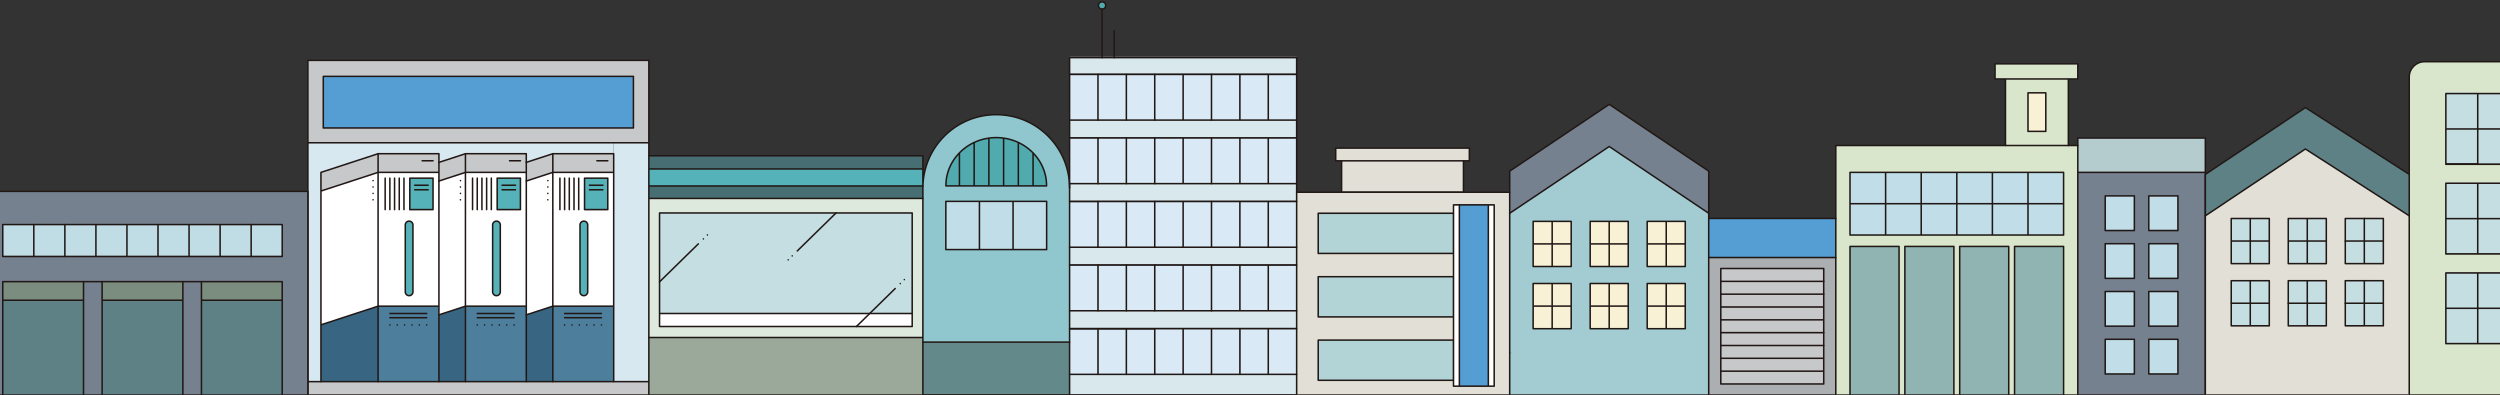 <svg xmlns="http://www.w3.org/2000/svg" viewBox="0 0 3229 510"><rect x="0" y="0" width="3229" height="510" fill="#333333" stroke="none"/><defs><clipPath id="a"><path fill="none" d="M0 0h3229v510H0z"/></clipPath></defs><g clip-path="url(#a)" fill="none"><path d="M2848.418 222.647v287.478H2683.7V222.647h164.72zm-35.398 260.387v-44.765h-37.648v44.765h37.648zm0-61.75v-44.765h-37.648v44.765h37.648zm0-61.75v-44.791h-37.648v44.79h37.648zm0-61.776v-44.765h-37.648v44.765h37.648zm-56.274 185.276v-44.765H2719.1v44.765h37.647zm0-61.75v-44.765H2719.1v44.765h37.647zm0-61.75v-44.791H2719.1v44.79h37.647zm0-61.776v-44.765H2719.1v44.765h37.647z" fill="#76818f"/><path fill="#b4cccd" d="M2848.418 178.253v44.394H2683.7v-44.394h164.72z"/><path fill="#c0dde8" d="M2775.372 438.269h37.648v44.765h-37.648zm0-61.75h37.648v44.765h-37.648zm0-61.776h37.648v44.791h-37.648zm0-61.75h37.648v44.765h-37.648zm-56.274 185.276h37.648v44.765h-37.648zm0-61.75h37.648v44.765h-37.648zm0-61.776h37.648v44.791h-37.648zm0-61.75h37.648v44.765h-37.648z"/><path fill="#f8f1d6" d="M2619.357 119.916h22.991v49.791h-22.991z"/><path fill="#90b4b2" d="M2602.001 318.288h63.337v191.837h-63.337zm-70.851 0h63.337v191.837h-63.337zm-70.824 0h63.337v191.837h-63.337zm-70.851 0h63.337v191.837h-63.337z"/><path fill="#d9e6cc" d="M2683.7 82.48v19.498h-106.912V82.48H2683.7z"/><path d="M2671.476 101.978v85.932h-81.248v-85.932h81.248zm-29.128 67.73v-49.792h-22.991v49.791h22.99zm-118.685 148.58h-63.337v191.837h-7.514V318.288h-63.337v191.837h-18.36V187.91h312.584v322.215h-18.36V318.288H2602v191.837h-7.513V318.288h-63.337v191.837h-7.488V318.288zm-42.225-14.736h183.9v-80.905h-275.863v80.905h91.963z" fill="#d9e6cc"/><path fill="#c0dde8" d="M2481.438 222.647h45.982v40.452h-45.982zm137.919 40.452h45.982v40.452h-45.982zm0-40.452h45.982v40.452h-45.982zm-45.982 40.452h45.982v40.452h-45.982zm0-40.452h45.982v40.452h-45.982zm-45.955 40.452h45.955v40.452h-45.955zm0-40.452h45.955v40.452h-45.955zm-45.982 40.452h45.982v40.452h-45.982z"/><path fill="#c0dde8" d="M2435.457 263.099h45.982v40.452h-45.982zm0-40.452h45.982v40.452h-45.982zm-45.982 40.452h45.982v40.452h-45.982zm0-40.452h45.982v40.452h-45.982z"/><path fill="#549ed4" d="M2206.977 282.095h164.137v50.532h-164.137z"/><path fill="#c7c8c9" d="M2222.586 446.232h132.945v16.562h-132.945zm0 33.151h132.945v16.562h-132.945z"/><path fill="#c7c8c9" d="M2222.586 462.794h132.945v16.588h-132.945zm0-33.123h132.945v16.562h-132.945zm0-16.589h132.945v16.588h-132.945zm0-16.562h132.945v16.562h-132.945z"/><path fill="#c7c8c9" d="M2222.586 379.958h132.945v16.562h-132.945z"/><path fill="#c7c8c9" d="M2222.586 363.397h132.945v16.562h-132.945zm0-16.589h132.945v16.588h-132.945z"/><path d="M2206.977 332.627h164.137v177.498h-164.137V332.627zm15.61 163.317h132.944V346.808h-132.945v149.136z" fill="#abafb1"/><path d="M2206.977 455.704v54.421h-257.053v-234.67l128.526-86.223 128.527 86.223v180.249zm-30.293-31.193v-58.31h-49.157v58.31h49.157zm0-80.322v-58.284h-49.157v58.284h49.157zm-73.655 80.322v-58.31h-49.157v58.31h49.157zm0-80.322v-58.284h-49.157v58.284h49.157zm-73.656 80.322v-58.31h-49.156v58.31h49.156zm0-80.322v-58.284h-49.156v58.284h49.156z" fill="#a2ccd1"/><path fill="#76818f" d="M2206.977 221.033v54.422l-128.527-86.223-128.526 86.223v-54.422l128.526-86.222 128.527 86.222z"/><path fill="#f8f1d6" d="M2152.106 395.356h24.578v29.155h-24.578zm0-29.155h24.578v29.155h-24.578zm0-51.167h24.578v29.155h-24.578zm0-29.129h24.578v29.129h-24.578zm-24.578 109.451h24.578v29.155h-24.578zm0-29.155h24.578v29.155h-24.578zm0-51.167h24.578v29.155h-24.578zm0-29.129h24.578v29.129h-24.578zm-49.078 109.451h24.578v29.155h-24.578zm0-29.155h24.578v29.155h-24.578zm0-51.167h24.578v29.155h-24.578zm0-29.129h24.578v29.129h-24.578zm-24.578 109.451h24.578v29.155h-24.578zm0-29.155h24.578v29.155h-24.578zm0-51.167h24.578v29.155h-24.578zm0-29.129h24.578v29.129h-24.578zm-49.077 109.451h24.578v29.155h-24.578zm0-29.155h24.578v29.155h-24.578zm0-51.167h24.578v29.155h-24.578zm0-29.129h24.578v29.129h-24.578zm-24.578 109.451h24.578v29.155h-24.578zm0-29.155h24.578v29.155h-24.578zm0-51.167h24.578v29.155h-24.578zm0-29.129h24.578v29.129h-24.578z"/><path fill="#fff" d="M1922.33 264.607h7.567v234.168h-7.567z"/><path fill="#549ed4" d="M1884.92 264.607h37.41v234.168h-37.41z"/><path d="M1922.33 498.775h7.567V264.607h-52.543v234.168h44.976zm27.594 11.35h-275.176V248.257h275.176v261.868zm-72.676-234.67h-174.64v51.908h174.64v-51.908zm0 81.91h-174.64v51.907h174.64v-51.908zm0 81.883h-174.64v51.908h174.64v-51.908z" fill="#e2dfd6"/><path fill="#fff" d="M1877.354 264.607h7.567v234.168h-7.567z"/><path fill="#b3d4d7" d="M1702.607 439.248h174.64v51.908h-174.64zm0-81.884h174.64v51.908h-174.64zm0-81.909h174.64v51.908h-174.64z"/><path fill="#d8e8ec" d="M1674.748 247.173v12.037h-293.272v-23.096h293.272v11.059zm0 235.252v26.615h-293.272v-26.615h293.272zm0-82.095v23.097h-293.272V400.33h293.272zm0-82.095v23.07h-293.272v-23.07h293.272zm0-164.216v23.096h-293.272V154.02h293.272zm0-80.64V95.02h-293.272V73.38h293.272z"/><circle cx="1423.437" cy="7.078" r="4.683" fill="#51aaae"/><path fill="#d9eaf6" d="M1638.536 424.516h36.642v58.998h-36.642zm-.42-81.922h36.642v59.025h-36.642zm0-82.095h36.642v59.025h-36.642zm-.01-82.299h36.642v58.998h-36.642zm0-82.095h36.642v58.998h-36.642zm-36.239 328.411h36.669v58.998h-36.669z"/><path fill="#d9eaf6" d="M1601.667 342.594h36.669v59.025h-36.669zm-.22-82.095h36.669v59.025h-36.669zm.204-82.299h36.669v58.998h-36.669zm-.214-82.095h36.669v58.998h-36.669zm-36.239 328.411h36.669v58.998h-36.669z"/><path fill="#d9eaf6" d="M1564.998 342.594h36.669v59.025h-36.669zm-.22-82.095h36.669v59.025h-36.669zm.204-82.299h36.669v58.998h-36.669zm-.214-82.095h36.669v58.998h-36.669zm-36.213 328.411h36.642v58.998h-36.642z"/><path fill="#d9eaf6" d="M1528.555 342.394h36.642v59.025h-36.642zm-.419-81.895h36.642v59.025h-36.642zm.204-82.299h36.642v58.998h-36.642zm-.214-82.095h36.642v58.998h-36.642zm-36.24 328.411h36.669v58.998h-36.669zm0-82.122h36.669v59.025h-36.669z"/><path fill="#d9eaf6" d="M1491.467 260.499h36.669v59.025h-36.669zm.204-82.299h36.669v58.998h-36.669zm-.214-82.095h36.669v58.998h-36.669zm-36.213 329.65h36.642v58.998h-36.642zm0-83.361h36.642v59.025h-36.642zm-.42-81.895h36.642v59.025h-36.642zm.204-82.299h36.642v58.998h-36.642zm-.214-82.095h36.642v58.998h-36.642zm-36.239 329.65h36.669v58.998h-36.669zm0-83.361h36.669v59.025h-36.669zm-.42-81.895h36.669v59.025h-36.669zm.204-82.299h36.669v58.998h-36.669zm-.214-82.095h36.669v58.998h-36.669z"/><path fill="#d9eaf6" d="M1418.575 425.755v58.998h-36.669v-58.998h36.67zm-36.669-83.361h36.669v59.025h-36.669zm-.42-81.895h36.669v59.025h-36.669zm0-82.095h36.669v58.998h-36.669zm-.01-82.299h36.669v58.998h-36.669z"/><path fill="#63898a" d="M1381.476 483.51v26.615h-189.482v-68.258h189.482v41.643z"/><path d="M1381.476 424.511v17.356h-189.482V242.834c0-52.332 42.436-94.742 94.741-94.742 52.331 0 94.741 42.41 94.741 94.742V424.51zm-29.631-102.149v-62.305h-130.193v62.305h130.193zm-.132-82.227c0-.132.026-.265.026-.397 0-16.324-6.614-31.166-17.435-42.225a65.038 65.038 0 00-19.022-13.493 66.48 66.48 0 00-19.022-5.608 66.156 66.156 0 00-19.023 0 66.231 66.231 0 00-19.022 5.608 65.038 65.038 0 00-19.022 13.493c-10.821 11.06-17.435 25.901-17.435 42.225 0 .132.026.265.026.397h129.929z" fill="#90c7ce"/><path fill="#c0dde8" d="M1308.456 260.057h43.389v62.305h-43.389z"/><path d="M1334.304 197.513c10.821 11.06 17.435 25.901 17.435 42.225 0 .132-.026.265-.026.397h-17.409v-42.622z" fill="#51aaae"/><path d="M1334.304 197.513v42.622h-19.022V184.02a65.038 65.038 0 0119.022 13.493zm-19.022-13.493v56.115h-19.022v-61.723a66.48 66.48 0 0119.022 5.608z" fill="#51aaae"/><path fill="#c0dde8" d="M1265.041 260.057h43.415v62.305h-43.415z"/><path d="M1296.26 178.412v61.723h-19.023v-61.723a66.064 66.064 0 0119.023 0zm-19.023 0v61.723h-19.022V184.02a66.231 66.231 0 0119.022-5.608z" fill="#51aaae"/><path fill="#c0dde8" d="M1221.652 260.057h43.389v62.305h-43.389z"/><path d="M1258.215 184.02v56.115h-19.022v-42.622a65.038 65.038 0 0119.022-13.493zm-19.022 13.493v42.622h-17.409c0-.132-.026-.265-.026-.397 0-16.324 6.614-31.166 17.435-42.225z" fill="#51aaae"/><path fill="#9aa999" d="M1191.994 441.867v68.258H838.057v-74.211h353.937v5.953z"/><path fill="#476e73" d="M1191.994 242.834v13.44H838.057v-16.086h353.937v2.646z"/><path fill="#55b2b9" d="M838.057 218.229h353.937v21.959H838.057z"/><path fill="#476e73" d="M838.057 201.191h353.937v17.038H838.057z"/><path fill="#fff" d="M851.867 404.907h326.316v16.8H851.867z"/><path fill="#c5dee2" d="M851.867 275.031h326.316v129.876H851.867z"/><path d="M1191.994 435.914H838.057v-179.64h353.937v179.64zm-340.127-14.207h326.317V275.031H851.867v146.676z" fill="#dde9dc"/><path fill="#c7c8c9" d="M838.057 492.902v17.223H397.659v-17.223h440.398z"/><path fill="#d8e8f0" d="M838.057 435.914v56.988H792.63V184.417h45.426v251.497z"/><path d="M838.057 77.982v106.435H397.659V77.982h440.398zm-19.922 87.334V98.67h-400.58v66.645h400.58z" fill="#c7c8c9"/><path fill="#549ed4" d="M417.555 98.671h400.58v66.644h-400.58z"/><path fill="#c7c8c9" d="M714.028 198.545h78.603v24.102h-78.603z"/><path fill="#55b2b9" d="M754.983 230.108h30.028v40.611h-30.028zm4.074 60.453v86.381a4.946 4.946 0 01-4.974 4.948 4.94 4.94 0 01-4.947-4.948v-86.38a4.94 4.94 0 014.947-4.948c2.752 0 4.974 2.196 4.974 4.947z"/><path fill="#4d7e9c" d="M714.028 395.462h78.603v97.44h-78.603z"/><path d="M754.083 381.89a4.946 4.946 0 004.974-4.948v-86.38a4.946 4.946 0 00-4.974-4.948 4.94 4.94 0 00-4.947 4.947v86.381a4.94 4.94 0 004.947 4.948zm.9-151.782v40.61h30.028v-40.61h-30.028zm-40.955-7.46h78.603v172.814h-78.603V222.647z" fill="#fff"/><path fill="#386581" d="M714.028 395.462v97.44h-34.261v-86.275l34.261-11.165z"/><path fill="#fff" d="M679.767 233.838l34.261-11.19v172.814l-34.261 11.165V233.838z"/><path fill="#c7c8c9" d="M714.028 198.545v24.102l-34.261 11.191v-24.102l34.261-11.19zm-34.261 24.102h-78.603v-24.102h78.603v24.102z"/><path fill="#55b2b9" d="M642.145 230.108h30.028v40.611h-30.028zm4.048 60.453v86.381c0 2.752-2.222 4.948-4.947 4.948s-4.948-2.196-4.948-4.948v-86.38c0-2.752 2.223-4.948 4.948-4.948s4.947 2.196 4.947 4.947z"/><path fill="#4d7e9c" d="M601.164 395.462h78.603v97.44h-78.603v-97.44z"/><path d="M641.246 381.89a4.94 4.94 0 004.947-4.948v-86.38c0-2.752-2.222-4.948-4.947-4.948s-4.948 2.196-4.948 4.947v86.381a4.94 4.94 0 004.948 4.948zm-40.082-159.243h78.603v172.815h-78.603V222.647zm40.981 48.072h30.029v-40.611h-30.029v40.61z" fill="#fff"/><path fill="#386581" d="M601.164 395.462v97.44h-34.235v-86.275l34.235-11.165z"/><path fill="#fff" d="M566.929 233.838l34.235-11.19v172.814l-34.235 11.165V233.838z"/><path fill="#c7c8c9" d="M601.164 198.545v24.102l-34.235 11.191v-24.102l34.235-11.19zm-34.235 24.102h-78.603v-24.102h78.603v24.102z"/><path fill="#55b2b9" d="M529.308 230.108h30.002v40.611h-30.002zm4.048 60.453v86.381c0 2.752-2.223 4.948-4.948 4.948s-4.947-2.196-4.947-4.948v-86.38c0-2.752 2.222-4.948 4.947-4.948s4.948 2.196 4.948 4.947z"/><path fill="#4d7e9c" d="M488.326 395.462h78.603v97.44h-78.603v-97.44z"/><path d="M528.408 381.89a4.94 4.94 0 004.948-4.948v-86.38c0-2.752-2.223-4.948-4.948-4.948s-4.947 2.196-4.947 4.947v86.381a4.94 4.94 0 004.947 4.948zm.9-151.782v40.61h30.002v-40.61h-30.002zm-40.982-7.46h78.603v172.814h-78.603V222.647z" fill="#fff"/><path fill="#386581" d="M488.326 395.462v97.44H414.54v-73.338l73.787-24.102z"/><path fill="#fff" d="M414.539 246.75l73.787-24.103v172.815l-73.787 24.102V246.75z"/><path fill="#c7c8c9" d="M488.326 198.545v24.102L414.54 246.75v-24.102l73.787-24.102z"/><path fill="#d8e8f0" d="M488.326 198.545l-73.787 24.102v270.255h-16.88V184.417h394.972v14.128h-78.603l-34.261 11.191v-11.19h-78.603l-34.235 11.19v-11.19h-78.603z"/><path fill="#e2dfd6" d="M1897.804 191.323v16.376h-172.603v-16.376h172.603zm-165.01 16.376h157.417v40.558h-157.417z"/><path stroke="#211816" stroke-linecap="round" stroke-linejoin="round" stroke-width="1.984" d="M1381.476 510.125h-189.482m0-267.291c0-52.332 42.436-94.742 94.741-94.742 52.331 0 94.741 42.41 94.741 94.742M838.057 510.125h353.937V201.191H838.057m0 234.723h353.937"/><path stroke="#211816" stroke-linecap="round" stroke-linejoin="round" stroke-width="1.984" d="M1178.183 404.907v16.8H851.867V275.031h326.316v129.876zm13.811-148.633H838.057m0-38.045h353.937m0 21.959H838.057m340.126 164.719H851.867M397.66 492.902v17.223h440.397v-17.223m-45.427 0h45.427V184.417m-158.29 308.485h34.261m-147.099 0h34.235"/><path stroke="#211816" stroke-linecap="round" stroke-linejoin="round" stroke-width="1.984" d="M397.66 184.417v308.485h90.665m349.732-308.485V77.982H397.659v106.435h440.398z"/><path stroke="#211816" stroke-linecap="round" stroke-linejoin="round" stroke-width="1.984" d="M417.555 98.671h400.58v66.644h-400.58zm149.374 296.791v97.44h-78.603v-97.44m78.603-172.815v172.815h-78.603V222.647m78.603 0h-78.603v-24.102h78.603v24.102zm-7.619-15.027h-13.996m-63.443 25.636v.027m0 24.763v.027m0-16.562v.026m0 8.255v.026m69.211 155.089h-47.464m47.464 5.45h-47.464m47.516 9.366h-.026m-28.494 0h-.026m19.048 0h-.026m-9.498 0h-.026m-28.494 0h-.027m9.525 0h-.027m8.705-189.615v40.611m-6.085-40.611v40.611m-6.059-40.611v40.611m-6.059-40.611v40.611m-6.085-40.611v40.611"/><path stroke="#211816" stroke-linecap="round" stroke-linejoin="round" stroke-width="1.984" d="M529.308 230.108h30.002v40.611h-30.002zm23.625 9.101H535.71m17.223 5.9H535.71m-7.302 136.781a4.94 4.94 0 01-4.947-4.948v-86.38c0-2.752 2.222-4.948 4.947-4.948s4.948 2.196 4.948 4.947v86.381a4.94 4.94 0 01-4.948 4.948zm151.359 13.572v97.44h-78.603v-97.44m78.603-172.815v172.815h-78.603V222.647m78.603 0h-78.603v-24.102h78.603v24.102zm-7.593-15.027h-14.022m-63.443 25.636v.027m0 24.763v.027m0-16.562v.026m0 8.255v.026m69.21 155.089h-47.437m47.437 5.45h-47.437m47.516 9.366h-.026m-28.52 0h-.027m19.049 0h-.026m-9.472 0h-.053m-28.494 0h-.026m9.524 0h-.026m8.704-189.615v40.611m-6.085-40.611v40.611m-6.058-40.611v40.611m-6.059-40.611v40.611m-6.059-40.611v40.611"/><path stroke="#211816" stroke-linecap="round" stroke-linejoin="round" stroke-width="1.984" d="M642.145 230.108h30.028v40.611h-30.028zm23.626 9.101h-17.223m17.223 5.9h-17.223m-7.302 136.781a4.94 4.94 0 01-4.948-4.948v-86.38c0-2.752 2.223-4.948 4.948-4.948s4.947 2.196 4.947 4.947v86.381a4.94 4.94 0 01-4.947 4.948zm-40.082-183.345l-34.235 11.191m34.235 12.911l-34.235 11.191m34.235 161.624l-34.235 11.165m-78.603-208.082l-73.787 24.102v270.255m73.787-270.255l-73.787 24.102m73.787 148.713l-73.787 24.102m378.091-24.102v97.44h-78.602v-97.44m78.602-172.815v172.815h-78.602V222.647m0-24.102h78.603v24.102h-78.603zm70.983 9.075h-14.022m-63.416 25.636v.027m0 24.763v.027m0-16.562v.026m0 8.255v.026m69.184 155.089H729.32m47.437 5.45H729.32m47.516 9.366h-.026m-28.521 0h-.026m19.049 0h-.027m-9.471 0h-.027m-28.52 0h-.026m9.55 0h-.026m8.678-189.615v40.611m-6.059-40.611v40.611m-6.085-40.611v40.611m-6.058-40.611v40.611m-6.059-40.611v40.611"/><path stroke="#211816" stroke-linecap="round" stroke-linejoin="round" stroke-width="1.984" d="M754.983 230.108h30.028v40.611h-30.028zm23.626 9.101h-17.224m17.224 5.9h-17.224m-7.302 136.781a4.94 4.94 0 01-4.947-4.948v-86.38a4.94 4.94 0 014.947-4.948c2.752 0 4.974 2.196 4.974 4.947v86.381a4.946 4.946 0 01-4.974 4.948zm-40.055-183.345l-34.261 11.191m34.261 12.911l-34.261 11.191m34.261 161.624l-34.261 11.165m578.448-222.607a65.038 65.038 0 00-19.022 13.493m0 42.622h19.022m-19.022-42.622c-10.821 11.06-17.435 25.901-17.435 42.225 0 .132.026.265.026.397h17.409v-42.622zm38.044 42.622h19.023m0-61.723a66.156 66.156 0 00-19.023 0m-19.022 5.608v56.115h19.022v-61.723a66.231 66.231 0 00-19.022 5.608zm76.089 13.493a65.038 65.038 0 00-19.022-13.493m0 56.115h19.022m-38.044-61.723v61.723h19.022V184.02a66.48 66.48 0 00-19.022-5.608zm38.044 61.723h17.409c0-.132.026-.265.026-.397 0-16.324-6.614-31.166-17.435-42.225v42.622zm-69.264 82.227h-43.388v-62.305h43.389m43.415 0h43.389v62.305h-43.389m-43.415-62.305h43.415v62.305h-43.415zm-73.047 181.81h189.482m293.272-204.669v11.059m0-93.154V178.2m-293.272-82.095V74.463h293.272v21.642M1381.476 178.2v-23.097m0 105.192v-23.097m0 105.192v-23.07m0 105.191v-23.096m293.272 108.71h-293.272V483.51m36.669-328.407h-36.669V96.105h36.67"/><path stroke="#211816" stroke-linecap="round" stroke-linejoin="round" stroke-width="1.984" d="M1454.814 155.103h-36.669V96.105h36.67"/><path stroke="#211816" stroke-linecap="round" stroke-linejoin="round" stroke-width="1.984" d="M1491.457 155.103h-36.643V96.105h36.643"/><path stroke="#211816" stroke-linecap="round" stroke-linejoin="round" stroke-width="1.984" d="M1528.126 155.103h-36.67V96.105h36.67m36.642 58.998h-36.642V96.105h36.642"/><path stroke="#211816" stroke-linecap="round" stroke-linejoin="round" stroke-width="1.984" d="M1601.437 155.103h-36.669V96.105h36.669m36.669 58.998h-36.669V96.105h36.669m0 0h36.642v58.998h-36.642zm-219.961 141.093h-36.669V178.2h36.67"/><path stroke="#211816" stroke-linecap="round" stroke-linejoin="round" stroke-width="1.984" d="M1454.814 237.198h-36.669V178.2h36.67"/><path stroke="#211816" stroke-linecap="round" stroke-linejoin="round" stroke-width="1.984" d="M1491.457 237.198h-36.643V178.2h36.643"/><path stroke="#211816" stroke-linecap="round" stroke-linejoin="round" stroke-width="1.984" d="M1528.126 237.198h-36.67V178.2h36.67m36.642 58.998h-36.642V178.2h36.642"/><path stroke="#211816" stroke-linecap="round" stroke-linejoin="round" stroke-width="1.984" d="M1601.437 237.198h-36.669V178.2h36.669m36.669 58.998h-36.669V178.2h36.669m0 0h36.642v58.998h-36.642zm-219.961 141.12h-36.669v-59.025h36.67"/><path stroke="#211816" stroke-linecap="round" stroke-linejoin="round" stroke-width="1.984" d="M1454.814 319.32h-36.669v-59.025h36.67"/><path stroke="#211816" stroke-linecap="round" stroke-linejoin="round" stroke-width="1.984" d="M1491.457 319.32h-36.643v-59.025h36.643"/><path stroke="#211816" stroke-linecap="round" stroke-linejoin="round" stroke-width="1.984" d="M1528.126 319.32h-36.67v-59.025h36.67m36.642 59.025h-36.642v-59.025h36.642"/><path stroke="#211816" stroke-linecap="round" stroke-linejoin="round" stroke-width="1.984" d="M1601.437 319.32h-36.669v-59.025h36.669m36.669 59.025h-36.669v-59.025h36.669m36.642 59.025h-36.642v-59.025h36.642m-256.603 141.12h-36.669V342.39h36.67"/><path stroke="#211816" stroke-linecap="round" stroke-linejoin="round" stroke-width="1.984" d="M1454.814 401.415h-36.669V342.39h36.67"/><path stroke="#211816" stroke-linecap="round" stroke-linejoin="round" stroke-width="1.984" d="M1491.457 401.415h-36.643V342.39h36.643"/><path stroke="#211816" stroke-linecap="round" stroke-linejoin="round" stroke-width="1.984" d="M1528.126 401.415h-36.67V342.39h36.67m36.642 59.025h-36.642V342.39h36.642"/><path stroke="#211816" stroke-linecap="round" stroke-linejoin="round" stroke-width="1.984" d="M1601.437 401.415h-36.669V342.39h36.669m36.669 59.025h-36.669V342.39h36.669m36.642 59.025h-36.642V342.39h36.642m-256.603 141.12h-36.669v-59h36.67"/><path stroke="#211816" stroke-linecap="round" stroke-linejoin="round" stroke-width="1.984" d="M1454.814 483.51h-36.669v-59h36.67"/><path stroke="#211816" stroke-linecap="round" stroke-linejoin="round" stroke-width="1.984" d="M1491.457 483.51h-36.643v-59h36.643"/><path stroke="#211816" stroke-linecap="round" stroke-linejoin="round" stroke-width="1.984" d="M1528.126 483.51h-36.67v-59h36.67m36.642 59h-36.642v-59h36.642"/><path stroke="#211816" stroke-linecap="round" stroke-linejoin="round" stroke-width="1.984" d="M1601.437 483.51h-36.669v-59h36.669m36.669 59h-36.669v-59h36.669m36.642 59h-36.642v-59h36.642M1439.126 74.463V39.62m-15.689-27.859v62.702"/><circle cx="1423.437" cy="7.078" r="4.683" stroke="#211816" stroke-linecap="round" stroke-linejoin="round" stroke-width="1.984"/><path stroke="#211816" stroke-linecap="round" stroke-linejoin="round" stroke-width="1.984" d="M1949.924 248.257h-275.176v261.868h275.176"/><path stroke="#211816" stroke-linecap="round" stroke-linejoin="round" stroke-width="1.984" d="M1702.607 439.248h174.64v51.908h-174.64zm0-81.884h174.64v51.908h-174.64zm0-81.909h174.64v51.908h-174.64zm182.313 223.32h-7.566V264.607h7.566"/><path stroke="#211816" stroke-linecap="round" stroke-linejoin="round" stroke-width="1.984" d="M1922.33 498.775h-37.41V264.607h37.41m0 0h7.567v234.168h-7.567zm27.594 191.097v54.421h257.053m0-234.67l-128.527-86.223-128.526 86.223"/><path stroke="#211816" stroke-linecap="round" stroke-linejoin="round" stroke-width="1.984" d="M2206.977 282.095v-61.062l-128.527-86.222-128.526 86.222v234.671"/><path stroke="#211816" stroke-linecap="round" stroke-linejoin="round" stroke-width="1.984" d="M2053.872 315.034v-29.129h24.578m0 29.129v-29.129h24.579v29.129m-24.579 29.156h-24.578v-29.156h24.578m0 0h24.578v29.155h-24.578zm49.078 0v-29.129h24.578m0 29.129v-29.129h24.578v29.129m-24.578 29.156h-24.578v-29.156h24.578m0 0h24.578v29.155h-24.578zm-171.889 0v-29.129h24.578m0 29.129v-29.129h24.578v29.129m-24.578 29.156h-24.578v-29.156h24.578m0 0h24.578v29.155h-24.578zm49.077 80.322v-29.155h24.578m0 29.155v-29.155h24.579v29.155m-24.579 29.155h-24.578v-29.155h24.578m0 0h24.578v29.155h-24.578zm49.078 0v-29.155h24.578m0 29.155v-29.155h24.578v29.155m-24.578 29.155h-24.578v-29.155h24.578m0 0h24.578v29.155h-24.578zm-171.889 0v-29.155h24.578m0 29.155v-29.155h24.578v29.155m-24.578 29.155h-24.578v-29.155h24.578m0 0h24.578v29.155h-24.578zm202.182-62.729v177.498h164.137m0-228.03h-164.137v50.532h164.137m-148.528 30.77v16.561m132.945 0v-16.561"/><path stroke="#211816" stroke-linecap="round" stroke-linejoin="round" stroke-width="1.984" d="M2355.531 396.52v-16.562h-132.945v16.562m132.945 16.562V396.52h-132.945v16.562m132.945 16.588v-16.588h-132.945v16.589"/><path stroke="#211816" stroke-linecap="round" stroke-linejoin="round" stroke-width="1.984" d="M2355.531 446.232V429.67h-132.945v16.562"/><path stroke="#211816" stroke-linecap="round" stroke-linejoin="round" stroke-width="1.984" d="M2355.531 462.794v-16.562h-132.945v16.562m132.945 16.589v-16.589h-132.945v16.589m0 0h132.945v16.562h-132.945zm0-132.575h132.945v16.588h-132.945zM2683.7 187.91h-312.586v322.215h18.36m275.864 0h18.361m-89.211 0h7.513m-78.338 0h7.487m-78.338 0h7.514"/><path stroke="#211816" stroke-linecap="round" stroke-linejoin="round" stroke-width="1.984" d="M2389.475 318.288h63.337v191.837h-63.337zm212.526 0h63.337v191.837h-63.337zm-70.851 0h63.337v191.837h-63.337zm-70.824 0h63.337v191.837h-63.337zm-70.851-55.188v40.452h45.982m0-80.905h-45.982V263.1h45.982m0 0v40.452h45.981m0-80.905h-45.981V263.1h45.981m0 0v40.452h45.982m0-80.905h-45.982V263.1h45.982m0 0v40.452h45.955m0-80.905h-45.955V263.1h45.955m0 0v40.452h45.982m0-80.905h-45.982V263.1h45.982m0 0v40.452h45.981v-40.453m-45.981-40.452h45.982v40.452h-45.982zm-29.129-120.669h-13.44V82.48H2683.7v19.498h-93.471zm29.129 17.938h22.991v49.791h-22.991zm-29.129-17.938v85.932m81.248-85.932v85.932m12.224 322.215h164.718V178.253H2683.7v331.872zm164.718-287.478h-164.719"/><path stroke="#211816" stroke-linecap="round" stroke-linejoin="round" stroke-width="1.984" d="M2719.098 252.993h37.648v44.765h-37.648zm56.274 0h37.648v44.765h-37.648zm-56.274 61.75h37.648v44.791h-37.648zm56.274 0h37.648v44.791h-37.648zm-56.274 61.776h37.648v44.765h-37.648zm56.274 0h37.648v44.765h-37.648zm-56.274 61.75h37.648v44.765h-37.648zm56.274 0h37.648v44.765h-37.648zM851.867 364.042l50.081-49.048-50.08 49.048zm56.642-55.482h0m5.206-5.098h0m192.441 118.245l50.081-49.048-50.08 49.048zm56.642-55.483h0m5.206-5.097h0m-88.148-86.096l-50.081 49.049 50.08-49.049zm-56.642 55.483h0m-5.206 5.097h0M1732.794 207.7h-7.593v-16.377h172.603v16.376h-7.593"/><path stroke="#211816" stroke-linecap="round" stroke-linejoin="round" stroke-width="1.984" d="M1732.794 207.699h157.417v40.558h-157.417zm-351.318 302.426h-189.482"/><path d="M3288.737 266.036v244.09h-176.969V99.411c0-10.9 8.81-19.71 19.71-19.71h137.548c10.874 0 19.71 8.81 19.71 19.71v166.624zm-47.331 177.815v-91.328h-82.333v91.328h82.333zm0-115.8v-91.355h-82.333v91.355h82.333zm0-115.828v-91.355h-82.333v91.355h82.333z" fill="#d9e6cc"/><path fill="#c5dee2" d="M3200.239 397.276h41.166v45.664h-41.166zm0-45.664h41.166v45.664h-41.166zm0-70.163h41.166v45.691h-41.166zm0-45.664h41.166v45.664h-41.166zm0-70.137h41.166v45.664h-41.166z"/><path fill="#c5dee2" d="M3200.239 119.958h41.166v45.691h-41.166zm-41.166 277.318h41.166v45.664h-41.166zm0-45.664h41.166v45.664h-41.166zm0-70.163h41.166v45.691h-41.166zm0-45.664h41.166v45.664h-41.166zm0-70.91h41.166v45.664h-41.166zm0-45.691h41.166v45.691h-41.166z"/><path d="M3111.768 510.125h176.968V99.412c0-10.9-8.836-19.71-19.71-19.71h-137.548c-10.9 0-19.71 8.81-19.71 19.71v410.713z" stroke="#211816" stroke-linecap="round" stroke-linejoin="round" stroke-width="1.984"/><path stroke="#211816" stroke-linecap="round" stroke-linejoin="round" stroke-width="1.984" d="M3159.073 166.56v-45.692h41.166m0 45.692v-45.692h41.167v45.691m-41.167 45.664h-41.166V166.56h41.166"/><path stroke="#211816" stroke-linecap="round" stroke-linejoin="round" stroke-width="1.984" d="M3200.239 166.559h41.166v45.664h-41.166zm-41.166 115.801v-45.664h41.166m0 45.664v-45.664h41.167v45.664m-41.167 45.69h-41.166v-45.69h41.166m0 0h41.166v45.691h-41.166zm-41.166 115.827v-45.664h41.166m0 45.664v-45.664h41.167v45.664m-41.167 45.664h-41.166v-45.664h41.166m0 0h41.166v45.664h-41.166z"/><path d="M3111.768 456.656v53.47h-263.35v-231.39l129.241-86.302 134.109 86.301v177.921zm-33.441-35.848v-58.284h-49.157v58.284h49.157zm0-80.323v-58.284h-49.157v58.284h49.157zm-73.656 80.323v-58.284h-49.156v58.284h49.156zm0-80.323v-58.284h-49.156v58.284h49.156zm-73.655 80.323v-58.284h-49.156v58.284h49.156zm0-80.323v-58.284h-49.156v58.284h49.156z" fill="#e2dfd6"/><path fill="#5e8185" d="M3111.768 225.24v53.495l-134.109-86.301-129.24 86.301V225.24l129.24-86.275 134.109 86.275z"/><path fill="#c5dee2" d="M3053.749 391.679h24.578v29.129h-24.578zm0-29.155h24.578v29.155h-24.578zm0-51.168h24.578v29.129h-24.578zm0-29.155h24.578v29.155h-24.578zm-24.579 109.478h24.578v29.129h-24.578zm0-29.155h24.578v29.155h-24.578zm0-51.168h24.578v29.129h-24.578zm0-29.155h24.578v29.155h-24.578zm-49.077 109.478h24.578v29.129h-24.578zm0-29.155h24.578v29.155h-24.578zm0-51.168h24.578v29.129h-24.578zm0-29.155h24.578v29.155h-24.578zm-24.578 109.478h24.578v29.129h-24.578zm0-29.155h24.578v29.155h-24.578zm0-51.168h24.578v29.129h-24.578zm0-29.155h24.578v29.155h-24.578zm-49.077 109.478h24.578v29.129h-24.578zm0-29.155h24.578v29.155h-24.578zm0-51.168h24.578v29.129h-24.578zm0-29.155h24.578v29.155h-24.578zm-24.578 109.478h24.578v29.129h-24.578zm0-29.155h24.578v29.155h-24.578zm0-51.168h24.578v29.129h-24.578zm0-29.155h24.578v29.155h-24.578z"/><path stroke="#211816" stroke-linecap="round" stroke-linejoin="round" stroke-width="1.984" d="M3111.768 278.735l-134.109-86.301-129.24 86.301"/><path stroke="#211816" stroke-linecap="round" stroke-linejoin="round" stroke-width="1.984" d="M3111.768 225.24l-134.109-86.275-129.24 86.275v284.885h263.349V225.24z"/><path stroke="#211816" stroke-linecap="round" stroke-linejoin="round" stroke-width="1.984" d="M2955.515 311.356v-29.155h24.578m0 29.155v-29.155h24.578v29.155m-24.578 29.129h-24.578v-29.129h24.578m0 0h24.578v29.129h-24.578zm49.077 0v-29.155h24.579"/><path stroke="#211816" stroke-linecap="round" stroke-linejoin="round" stroke-width="1.984" d="M3053.749 311.356v-29.155h24.578v29.155m-24.578 29.129h-24.579v-29.129h24.579m0 0h24.578v29.129h-24.578zm-171.889 0v-29.155h24.578m0 29.155v-29.155h24.578v29.155m-24.578 29.129h-24.578v-29.129h24.578m0 0h24.578v29.129h-24.578zm49.077 80.323v-29.155h24.578m0 29.155v-29.155h24.578v29.155"/><path stroke="#211816" stroke-linecap="round" stroke-linejoin="round" stroke-width="1.984" d="M2980.093 420.808h-24.578v-29.13h24.578m0 .001h24.578v29.129h-24.578zm49.077 0v-29.155h24.579"/><path stroke="#211816" stroke-linecap="round" stroke-linejoin="round" stroke-width="1.984" d="M3053.749 391.679v-29.155h24.578v29.155m-24.578 29.129h-24.579v-29.13h24.579m0 .001h24.578v29.129h-24.578zm-171.889 0v-29.155h24.578m0 29.155v-29.155h24.578v29.155"/><path stroke="#211816" stroke-linecap="round" stroke-linejoin="round" stroke-width="1.984" d="M2906.438 420.808h-24.578v-29.13h24.578m0 .001h24.578v29.129h-24.578z"/><path d="M397.66 247.173v262.952h-33.15V363.793H3.56v146.332h-33.177V247.173H397.66zm-33.15 84.079v-41.193H3.56v41.193h360.95z" fill="#76818f"/><path fill="#76818f" d="M260.19 387.79v122.335h-23.996V363.793h23.997v23.997zm-128.314 0v122.335H107.88V363.793h23.996v23.997z"/><path fill="#5e8185" d="M260.191 387.79H364.51v122.336H260.191zm-128.315 0h104.319v122.336H131.876zm-128.315 0H107.88v122.336H3.561z"/><path fill="#7b8d7e" d="M260.191 363.793H364.51v23.996H260.191zm-128.315 0h104.319v23.996H131.876zm-128.315 0H107.88v23.996H3.561z"/><path fill="#c0dce5" d="M324.401 290.059h40.108v41.193h-40.108zm-40.108 0h40.108v41.193h-40.108zm-40.109 0h40.108v41.193h-40.108z"/><path fill="#c0dce5" d="M204.076 290.059h40.108v41.193h-40.108zm-40.108 0h40.108v41.193h-40.108zm-40.082 0h40.082v41.193h-40.082zm-40.108 0h40.108v41.193H83.778zm-40.109 0h40.108v41.193H43.669zm-40.108 0h40.108v41.193H3.561z"/><path stroke="#211816" stroke-linecap="round" stroke-linejoin="round" stroke-width="1.984" d="M364.51 510.125h33.15V247.173H-29.617v262.952H3.561m232.633-146.332h23.997m0 146.332h-23.997M107.88 363.793h23.996m0 146.332H107.88"/><path stroke="#211816" stroke-linecap="round" stroke-linejoin="round" stroke-width="1.984" d="M3.561 387.79v122.335H107.88V387.79M3.561 363.793H107.88v23.996H3.561zm128.315 23.997v122.335h104.318V387.79m-104.318-23.997h104.319v23.996H131.876zM260.19 387.79v122.335h104.32V387.79m-104.319-23.997H364.51v23.996H260.191zM43.67 331.252H3.56v-41.193h40.11m240.623 0h40.108m0 41.193h-40.108m-40.109-41.193h40.109v41.193h-40.109m-40.108-41.193h40.108v41.193h-40.108m-40.108-41.193h40.108v41.193h-40.108m-40.082-41.193h40.082v41.193h-40.082m-40.108-41.193h40.108v41.193H83.778"/><path stroke="#211816" stroke-linecap="round" stroke-linejoin="round" stroke-width="1.984" d="M43.669 290.059h40.108v41.193H43.669zm280.732 0h40.108v41.193h-40.108z"/></g></svg>